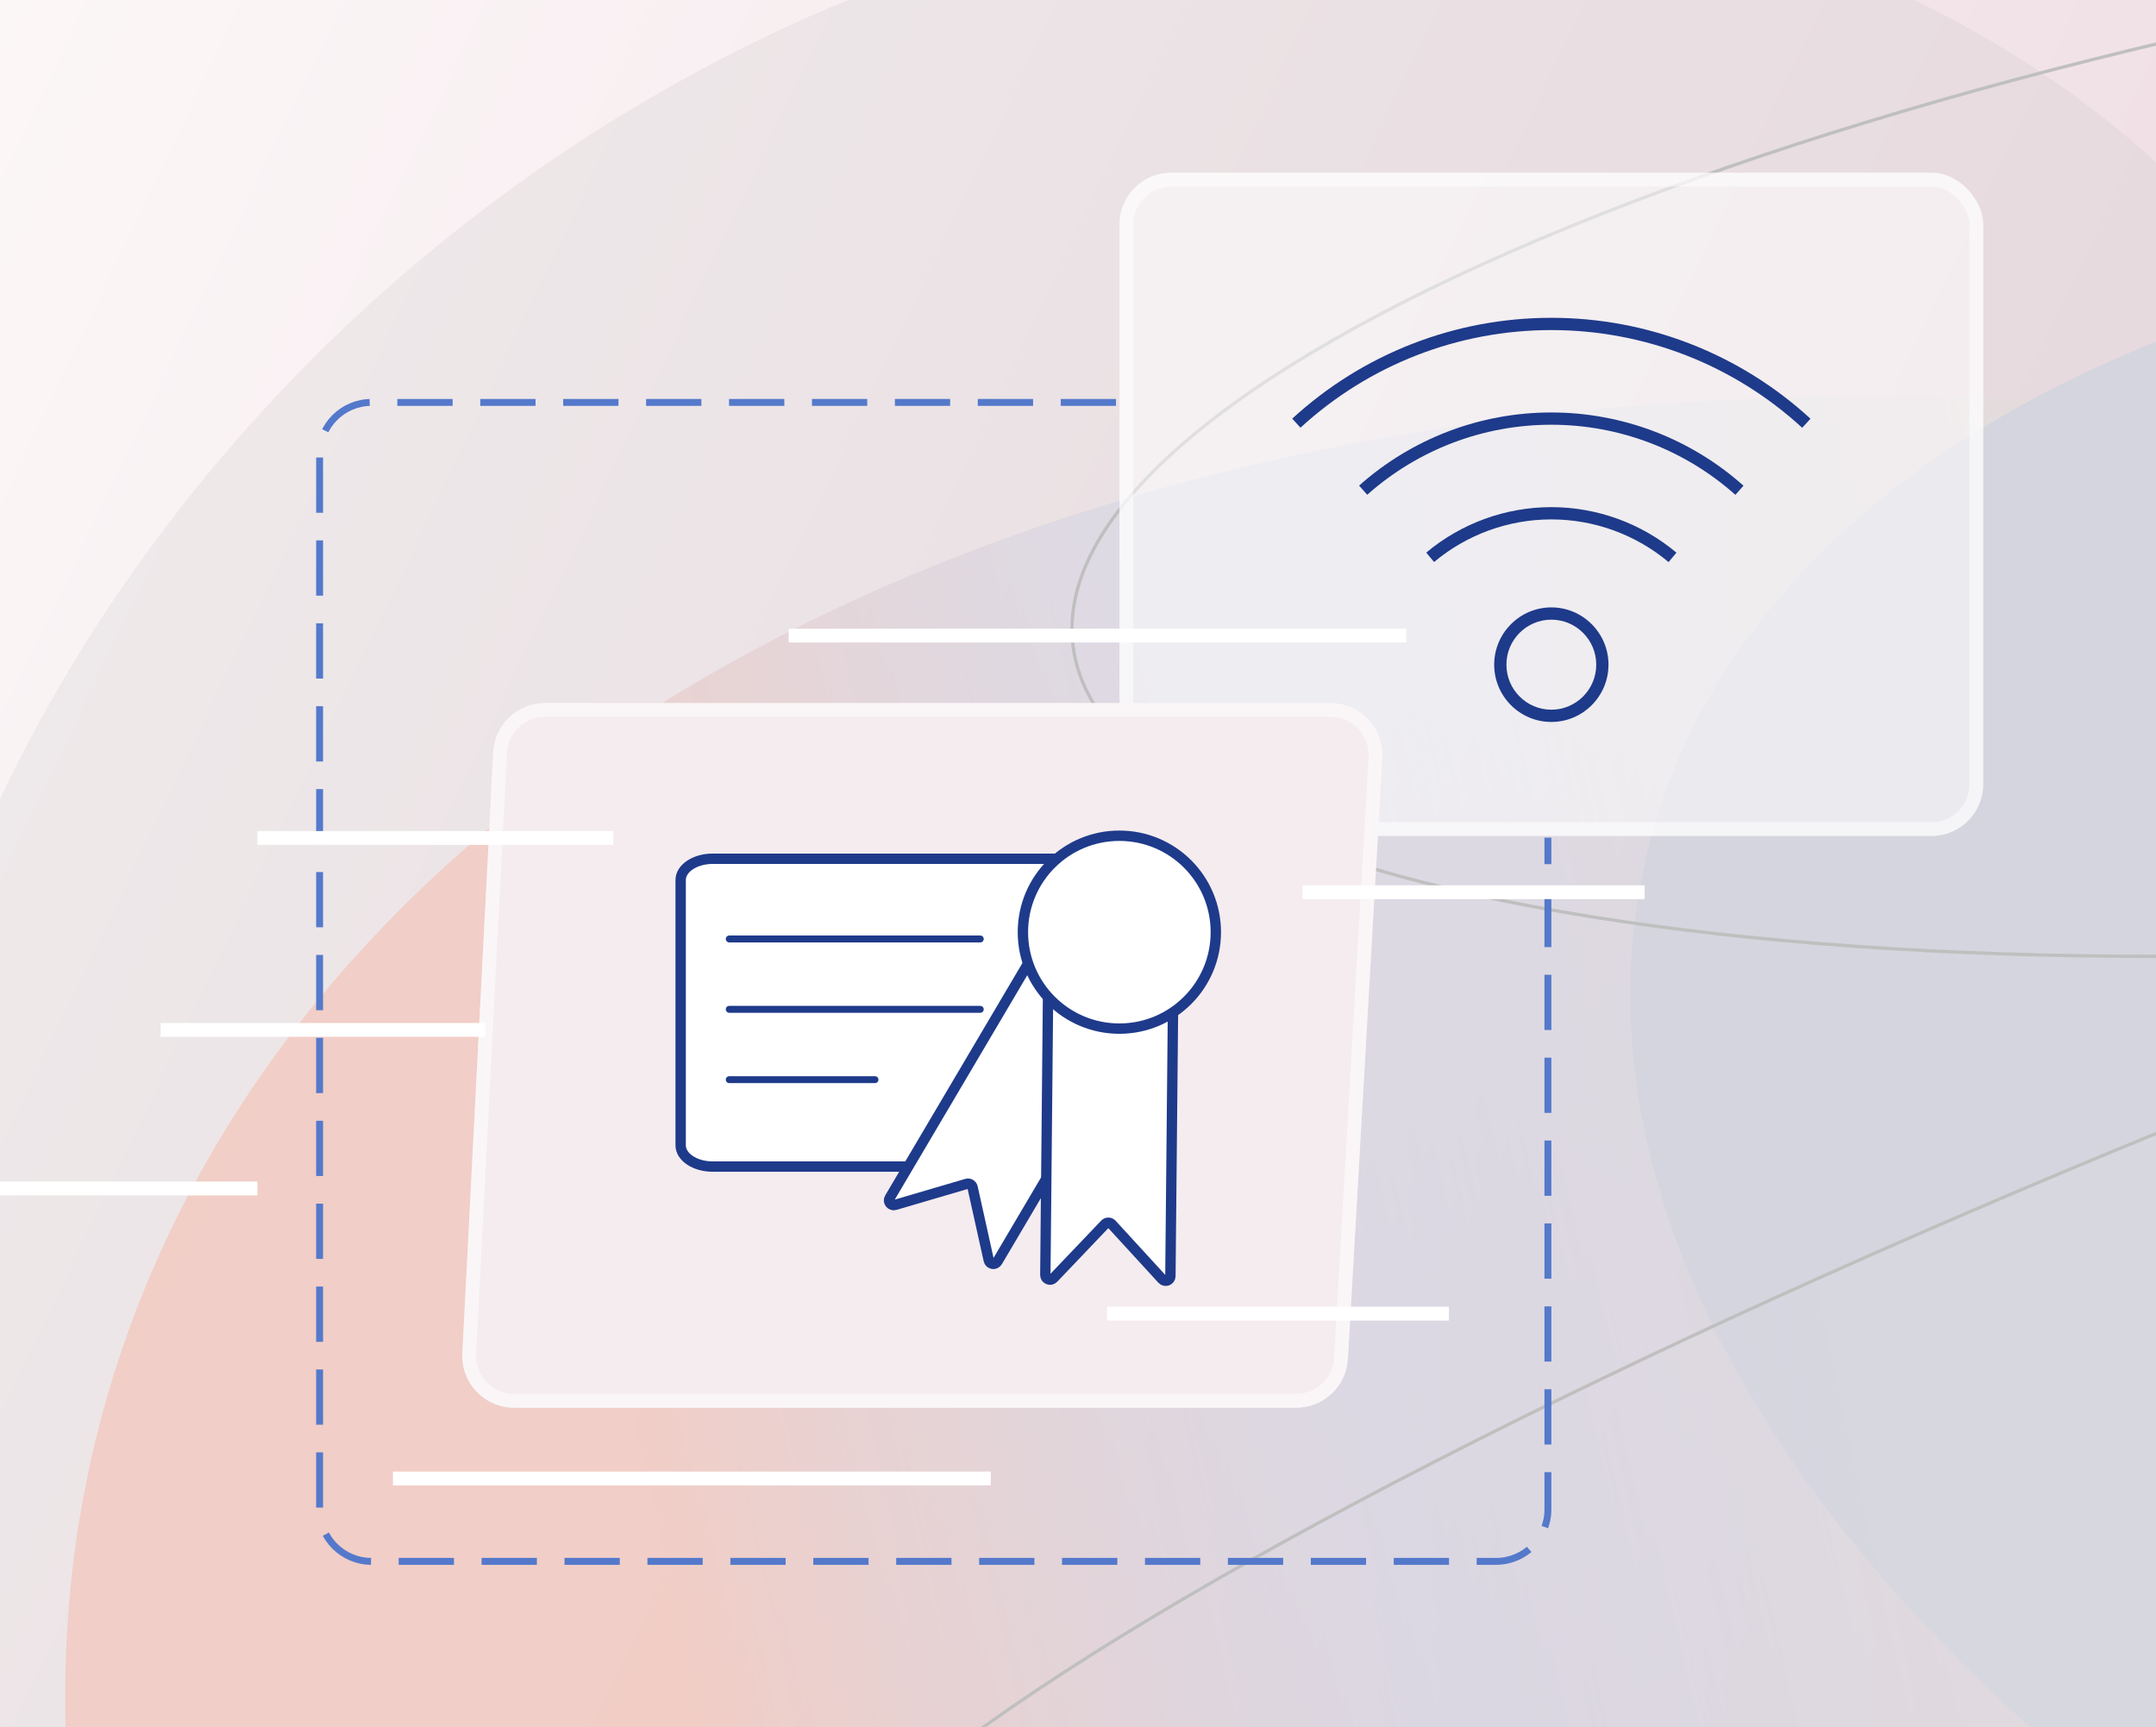 <?xml version="1.0" encoding="utf-8"?>
<svg xmlns="http://www.w3.org/2000/svg" width="624" height="500" viewBox="0 0 624 500" fill="none">
<g clip-path="url(#clip0_6062_72017)">
<rect width="624" height="500" fill="white"/>
<g opacity="0.25" clip-path="url(#clip1_6062_72017)">
<rect width="1000" height="562.5" transform="translate(864 531.5) rotate(-180)" fill="white"/>
<rect x="948.711" y="-32.289" width="566.421" height="1208.36" transform="rotate(90 948.711 -32.289)" fill="url(#paint0_linear_6062_72017)"/>
<g opacity="0.8" filter="url(#filter0_f_6062_72017)">
<path d="M1331.27 714.753C1338.3 639.765 1318.63 560.794 1274 484.835C1229.38 408.876 1161.18 338.274 1075.45 279.283C989.724 220.291 889.107 174.731 782.515 146.639C675.924 118.546 566.647 108.788 464.366 118.228C362.085 127.669 269.957 156.016 196.141 200.76C122.325 245.505 69.1 305.264 41.182 374.745C13.263 444.226 11.512 521.284 36.084 599.093C60.656 676.903 110.793 753.062 182.052 820.825L653.873 598.334C650.713 595.329 648.49 591.953 647.401 588.502C646.311 585.052 646.389 581.636 647.627 578.555C648.865 575.474 651.225 572.824 654.498 570.84C657.771 568.856 661.856 567.599 666.391 567.181C670.926 566.762 675.771 567.195 680.498 568.44C685.224 569.686 689.685 571.706 693.487 574.322C697.288 576.938 700.312 580.068 702.29 583.436C704.269 586.804 705.141 590.306 704.83 593.631L1331.27 714.753Z" fill="url(#paint1_linear_6062_72017)" style="mix-blend-mode:multiply"/>
</g>
<g style="mix-blend-mode:overlay" opacity="0.2" filter="url(#filter1_f_6062_72017)">
<ellipse cx="340.804" cy="335.279" rx="405.052" ry="340.084" transform="rotate(-39.711 340.804 335.279)" fill="black" style="mix-blend-mode:multiply"/>
</g>
<g style="mix-blend-mode:overlay" filter="url(#filter2_f_6062_72017)">
<path d="M477.885 242.442C519.867 87.936 769.194 21.183 1034.77 93.345C1300.35 165.507 1481.61 349.258 1439.63 503.764C1397.65 658.27 1148.32 725.023 882.742 652.861C617.164 580.699 435.904 396.948 477.885 242.442Z" fill="#54587B"/>
</g>
<g style="mix-blend-mode:plus-lighter">
<g filter="url(#filter3_f_6062_72017)">
<ellipse cx="143.236" cy="522.219" rx="143.236" ry="522.219" transform="matrix(0.076 0.997 -0.992 0.124 1335.46 -86.877)" fill="url(#paint2_linear_6062_72017)" fill-opacity="0.3"/>
<path d="M838.934 262.904C695.864 280.741 565.141 280.903 469.451 266.756C421.602 259.682 382.54 249.034 355.078 235.246C327.595 221.448 311.852 204.57 310.371 185.098C308.891 165.626 321.795 145.177 346.684 124.849C371.553 104.537 408.277 84.441 454.161 65.681C545.923 28.164 674.216 -3.965 817.286 -21.801C960.355 -39.638 1091.08 -39.8 1186.77 -25.653C1234.62 -18.579 1273.68 -7.931 1301.14 5.857C1328.62 19.655 1344.37 36.533 1345.85 56.005C1347.33 75.477 1334.42 95.926 1309.54 116.254C1284.67 136.566 1247.94 156.662 1202.06 175.422C1110.3 212.939 982.003 245.068 838.934 262.904Z" stroke="black" stroke-width="0.944"/>
</g>
<g filter="url(#filter4_f_6062_72017)">
<path d="M878.5 233.57C1160.19 140.116 1419.93 179.369 1434.55 262.488C1449.17 345.607 1182.82 478.513 839.643 559.34C496.467 640.167 238.085 655.777 223.467 572.657C212.215 508.684 525.584 350.653 878.5 233.57Z" fill="url(#paint3_radial_6062_72017)" fill-opacity="0.12"/>
<path d="M878.622 234.023C1019.41 187.315 1154.71 173.774 1256.61 182.29C1307.57 186.548 1350.16 196.319 1380.9 210.2C1411.68 224.092 1430.48 242.046 1434.09 262.597C1437.7 283.101 1423.99 306.822 1395.72 332.22C1367.5 357.588 1324.89 384.496 1271.08 411.347C1163.47 465.045 1011.12 518.467 839.561 558.875C667.987 599.286 517.631 623.387 408.355 627.002C353.713 628.809 309.375 625.492 277.799 616.548C246.199 607.598 227.534 593.06 223.926 572.549C222.556 564.758 226.116 555.44 234.269 544.804C242.411 534.182 255.068 522.335 271.708 509.527C304.983 483.913 354.097 454.518 414.612 423.454C535.635 361.328 702.182 292.559 878.622 234.023Z" stroke="black" stroke-width="0.944"/>
</g>
<g filter="url(#filter5_f_6062_72017)">
<ellipse cx="206.492" cy="706.722" rx="206.492" ry="706.722" transform="matrix(0.433 0.901 -0.877 0.481 1336.43 288.024)" fill="url(#paint4_linear_6062_72017)" fill-opacity="0.15"/>
<path d="M895.383 999.402C724.262 1093.16 559.345 1157.21 431.05 1184.98C366.9 1198.86 311.932 1203.67 269.935 1198.59C227.92 1193.52 199.002 1178.58 186.751 1153.09C174.5 1127.61 179.988 1093.82 200.621 1054.42C221.246 1015.03 256.95 970.154 304.916 922.606C400.844 827.513 545.736 721.809 716.856 628.047C887.976 534.285 1052.89 470.236 1181.19 442.47C1245.34 428.587 1300.31 423.782 1342.3 428.854C1384.32 433.928 1413.24 448.87 1425.49 474.354C1437.74 499.838 1432.25 533.632 1411.62 573.033C1390.99 612.418 1355.29 657.294 1307.32 704.843C1211.39 799.936 1066.5 905.64 895.383 999.402Z" stroke="black" stroke-width="0.944"/>
</g>
</g>
</g>
<path d="M323 116.5H107.5C99.216 116.5 92.5 123.216 92.5 131.5V437C92.5 445.284 99.216 452 107.5 452H433C441.284 452 448 445.284 448 437V242.5" stroke="#5479CB" stroke-width="2" stroke-dasharray="16 8"/>
<rect x="324" y="50" width="250" height="192" rx="15" fill="white" fill-opacity="0.5"/>
<rect x="326" y="52" width="246" height="188" rx="13" stroke="white" stroke-opacity="0.5" stroke-width="4"/>
<path d="M448.995 209C439.873 209 432.453 201.557 432.453 192.417C432.453 183.277 439.873 175.834 448.995 175.834C458.117 175.834 465.537 183.277 465.537 192.417C465.537 201.557 458.117 209 448.995 209ZM448.995 179.385C441.826 179.385 435.996 185.23 435.996 192.417C435.996 199.603 441.826 205.449 448.995 205.449C456.164 205.449 461.994 199.603 461.994 192.417C461.994 185.23 456.164 179.385 448.995 179.385ZM482.925 162.718C473.434 154.747 461.379 150.362 448.98 150.362C436.591 150.362 424.546 154.742 415.06 162.698L412.792 159.97C422.918 151.482 435.769 146.81 448.985 146.81C462.216 146.81 475.078 151.491 485.208 159.99L482.925 162.718ZM502.267 143.254C487.58 130.163 468.657 122.952 448.975 122.952C429.314 122.952 410.4 130.153 395.713 143.229L393.356 140.576C408.693 126.922 428.443 119.405 448.97 119.405C469.513 119.405 489.278 126.932 504.614 140.605L502.267 143.254ZM521.604 123.835C501.736 105.594 475.948 95.551 448.985 95.551C422.032 95.551 396.254 105.589 376.391 123.81L374 121.191C394.513 102.368 421.146 92 448.985 92C476.834 92 503.477 102.373 524 121.211L521.604 123.835Z" fill="#1E3A8A"/>
<g filter="url(#filter6_d_6062_72017)">
<path d="M133.81 385.231L142.743 211.231C143.152 203.256 149.738 197 157.723 197H385.115C393.737 197 400.584 204.251 400.09 212.859L390.106 386.859C389.65 394.797 383.081 401 375.13 401H148.79C140.203 401 133.369 393.806 133.81 385.231Z" fill="#F5ECEF"/>
<path d="M135.807 385.333L144.74 211.333C145.095 204.422 150.803 199 157.723 199H385.115C392.587 199 398.521 205.285 398.093 212.745L388.109 386.745C387.714 393.624 382.021 399 375.13 399H148.79C141.348 399 135.425 392.765 135.807 385.333Z" stroke="white" stroke-opacity="0.5" stroke-width="4"/>
</g>
<g filter="url(#filter7_d_6062_72017)">
<path d="M322.227 243.16H206.291C201.16 243.16 197 245.916 197 249.315V326.122C197 329.521 201.16 332.277 206.291 332.277H322.227C327.358 332.277 331.518 329.521 331.518 326.122V249.315C331.518 245.916 327.358 243.16 322.227 243.16Z" fill="white" stroke="#1E3A8A" stroke-width="3" stroke-miterlimit="10"/>
<path d="M283.714 266.386L211.062 266.386" stroke="#1E3A8A" stroke-width="2" stroke-miterlimit="10" stroke-linecap="round"/>
<path d="M253.247 307.112L211.062 307.112" stroke="#1E3A8A" stroke-width="2" stroke-miterlimit="10" stroke-linecap="round"/>
<path d="M283.714 286.752L211.062 286.752" stroke="#1E3A8A" stroke-width="2" stroke-miterlimit="10" stroke-linecap="round"/>
<path d="M299.137 270.847C299.519 270.201 300.352 269.986 300.999 270.368L329.829 287.39C330.476 287.771 330.69 288.605 330.309 289.251L288.667 359.781C288.04 360.843 286.437 360.588 286.17 359.384L281.489 338.291C281.319 337.523 280.534 337.06 279.779 337.282L259.049 343.372C257.866 343.72 256.869 342.439 257.496 341.377L299.137 270.847Z" fill="white" stroke="#1E3A8A" stroke-width="3"/>
<path d="M303.342 281.74C303.35 280.989 303.964 280.387 304.715 280.394L338.194 280.72C338.944 280.727 339.547 281.342 339.54 282.093L338.742 363.994C338.73 365.227 337.214 365.808 336.381 364.899L321.781 348.972C321.249 348.392 320.338 348.384 319.795 348.953L304.888 364.592C304.037 365.485 302.533 364.874 302.545 363.641L303.342 281.74Z" fill="white" stroke="#1E3A8A" stroke-width="3"/>
<circle cx="323.973" cy="264.419" r="27.919" fill="white" stroke="#1E3A8A" stroke-width="3"/>
</g>
<path d="M228.255 184L407 184M377 258.287H476M320.381 380.287H419.355M113.72 428H286.768M-17 344.049H74.504M46.492 298.149H140.5M74.504 242.584H177.5" stroke="white" stroke-width="4"/>
</g>
<defs>
<filter id="filter0_f_6062_72017" x="-358.747" y="-262.881" width="2069.02" height="1461.32" filterUnits="userSpaceOnUse" color-interpolation-filters="sRGB">
<feFlood flood-opacity="0" result="BackgroundImageFix"/>
<feBlend mode="normal" in="SourceGraphic" in2="BackgroundImageFix" result="shape"/>
<feGaussianBlur stdDeviation="188.807" result="effect1_foregroundBlur_6062_72017"/>
</filter>
<filter id="filter1_f_6062_72017" x="-180.711" y="-174.32" width="1043.03" height="1019.2" filterUnits="userSpaceOnUse" color-interpolation-filters="sRGB">
<feFlood flood-opacity="0" result="BackgroundImageFix"/>
<feBlend mode="normal" in="SourceGraphic" in2="BackgroundImageFix" result="shape"/>
<feGaussianBlur stdDeviation="70.803" result="effect1_foregroundBlur_6062_72017"/>
</filter>
<filter id="filter2_f_6062_72017" x="283.037" y="-124.543" width="1351.44" height="995.293" filterUnits="userSpaceOnUse" color-interpolation-filters="sRGB">
<feFlood flood-opacity="0" result="BackgroundImageFix"/>
<feBlend mode="normal" in="SourceGraphic" in2="BackgroundImageFix" result="shape"/>
<feGaussianBlur stdDeviation="94.403" result="effect1_foregroundBlur_6062_72017"/>
</filter>
<filter id="filter3_f_6062_72017" x="238.983" y="-107.046" width="1178.25" height="455.194" filterUnits="userSpaceOnUse" color-interpolation-filters="sRGB">
<feFlood flood-opacity="0" result="BackgroundImageFix"/>
<feBlend mode="normal" in="SourceGraphic" in2="BackgroundImageFix" result="shape"/>
<feGaussianBlur stdDeviation="35.401" result="effect1_foregroundBlur_6062_72017"/>
</filter>
<filter id="filter4_f_6062_72017" x="152.369" y="108.618" width="1353.56" height="590.138" filterUnits="userSpaceOnUse" color-interpolation-filters="sRGB">
<feFlood flood-opacity="0" result="BackgroundImageFix"/>
<feBlend mode="normal" in="SourceGraphic" in2="BackgroundImageFix" result="shape"/>
<feGaussianBlur stdDeviation="35.401" result="effect1_foregroundBlur_6062_72017"/>
</filter>
<filter id="filter5_f_6062_72017" x="109.029" y="355.602" width="1394.18" height="916.245" filterUnits="userSpaceOnUse" color-interpolation-filters="sRGB">
<feFlood flood-opacity="0" result="BackgroundImageFix"/>
<feBlend mode="normal" in="SourceGraphic" in2="BackgroundImageFix" result="shape"/>
<feGaussianBlur stdDeviation="35.401" result="effect1_foregroundBlur_6062_72017"/>
</filter>
<filter id="filter6_d_6062_72017" x="90.294" y="160.029" width="353.315" height="290.99" filterUnits="userSpaceOnUse" color-interpolation-filters="sRGB">
<feFlood flood-opacity="0" result="BackgroundImageFix"/>
<feColorMatrix in="SourceAlpha" type="matrix" values="0 0 0 0 0 0 0 0 0 0 0 0 0 0 0 0 0 0 127 0" result="hardAlpha"/>
<feOffset dy="6.524"/>
<feGaussianBlur stdDeviation="21.748"/>
<feComposite in2="hardAlpha" operator="out"/>
<feColorMatrix type="matrix" values="0 0 0 0 0.027 0 0 0 0 0.102 0 0 0 0 0.263 0 0 0 0.12 0"/>
<feBlend mode="normal" in2="BackgroundImageFix" result="effect1_dropShadow_6062_72017"/>
<feBlend mode="normal" in="SourceGraphic" in2="effect1_dropShadow_6062_72017" result="shape"/>
</filter>
<filter id="filter7_d_6062_72017" x="159.254" y="204.191" width="230.383" height="204.337" filterUnits="userSpaceOnUse" color-interpolation-filters="sRGB">
<feFlood flood-opacity="0" result="BackgroundImageFix"/>
<feColorMatrix in="SourceAlpha" type="matrix" values="0 0 0 0 0 0 0 0 0 0 0 0 0 0 0 0 0 0 127 0" result="hardAlpha"/>
<feOffset dy="5.437"/>
<feGaussianBlur stdDeviation="18.123"/>
<feComposite in2="hardAlpha" operator="out"/>
<feColorMatrix type="matrix" values="0 0 0 0 0.027 0 0 0 0 0.102 0 0 0 0 0.263 0 0 0 0.12 0"/>
<feBlend mode="normal" in2="BackgroundImageFix" result="effect1_dropShadow_6062_72017"/>
<feBlend mode="normal" in="SourceGraphic" in2="effect1_dropShadow_6062_72017" result="shape"/>
</filter>
<linearGradient id="paint0_linear_6062_72017" x1="1515.13" y1="-32.289" x2="940.062" y2="1171.95" gradientUnits="userSpaceOnUse">
<stop stop-color="#A03C67"/>
<stop offset="0.929" stop-color="#FFF6F1"/>
</linearGradient>
<linearGradient id="paint1_linear_6062_72017" x1="1149.4" y1="384.639" x2="-50.399" y2="659.384" gradientUnits="userSpaceOnUse">
<stop offset="0.303" stop-color="#E3A66C"/>
<stop offset="0.6" stop-color="#4867C4" stop-opacity="0.6"/>
<stop offset="0.77" stop-color="#FF2F00"/>
</linearGradient>
<linearGradient id="paint2_linear_6062_72017" x1="107.476" y1="25.726" x2="229.786" y2="557.364" gradientUnits="userSpaceOnUse">
<stop offset="0.105" stop-color="#FFECD1"/>
<stop offset="1" stop-color="#FFECD1" stop-opacity="0"/>
</linearGradient>
<radialGradient id="paint3_radial_6062_72017" cx="0" cy="0" r="1" gradientUnits="userSpaceOnUse" gradientTransform="translate(1035.91 370.708) rotate(167.416) scale(610.874 1779)">
<stop offset="0.395" stop-color="#FFECD1"/>
<stop offset="1" stop-color="#FFECD1" stop-opacity="0"/>
</radialGradient>
<linearGradient id="paint4_linear_6062_72017" x1="233.794" y1="196.598" x2="268.622" y2="1274.77" gradientUnits="userSpaceOnUse">
<stop stop-color="#FFE4D1"/>
<stop offset="1" stop-color="#FFE4D1" stop-opacity="0"/>
</linearGradient>
<clipPath id="clip0_6062_72017">
<rect width="624" height="500" fill="white"/>
</clipPath>
<clipPath id="clip1_6062_72017">
<rect width="1000" height="562.5" fill="white" transform="translate(864 531.5) rotate(-180)"/>
</clipPath>
</defs>
</svg>